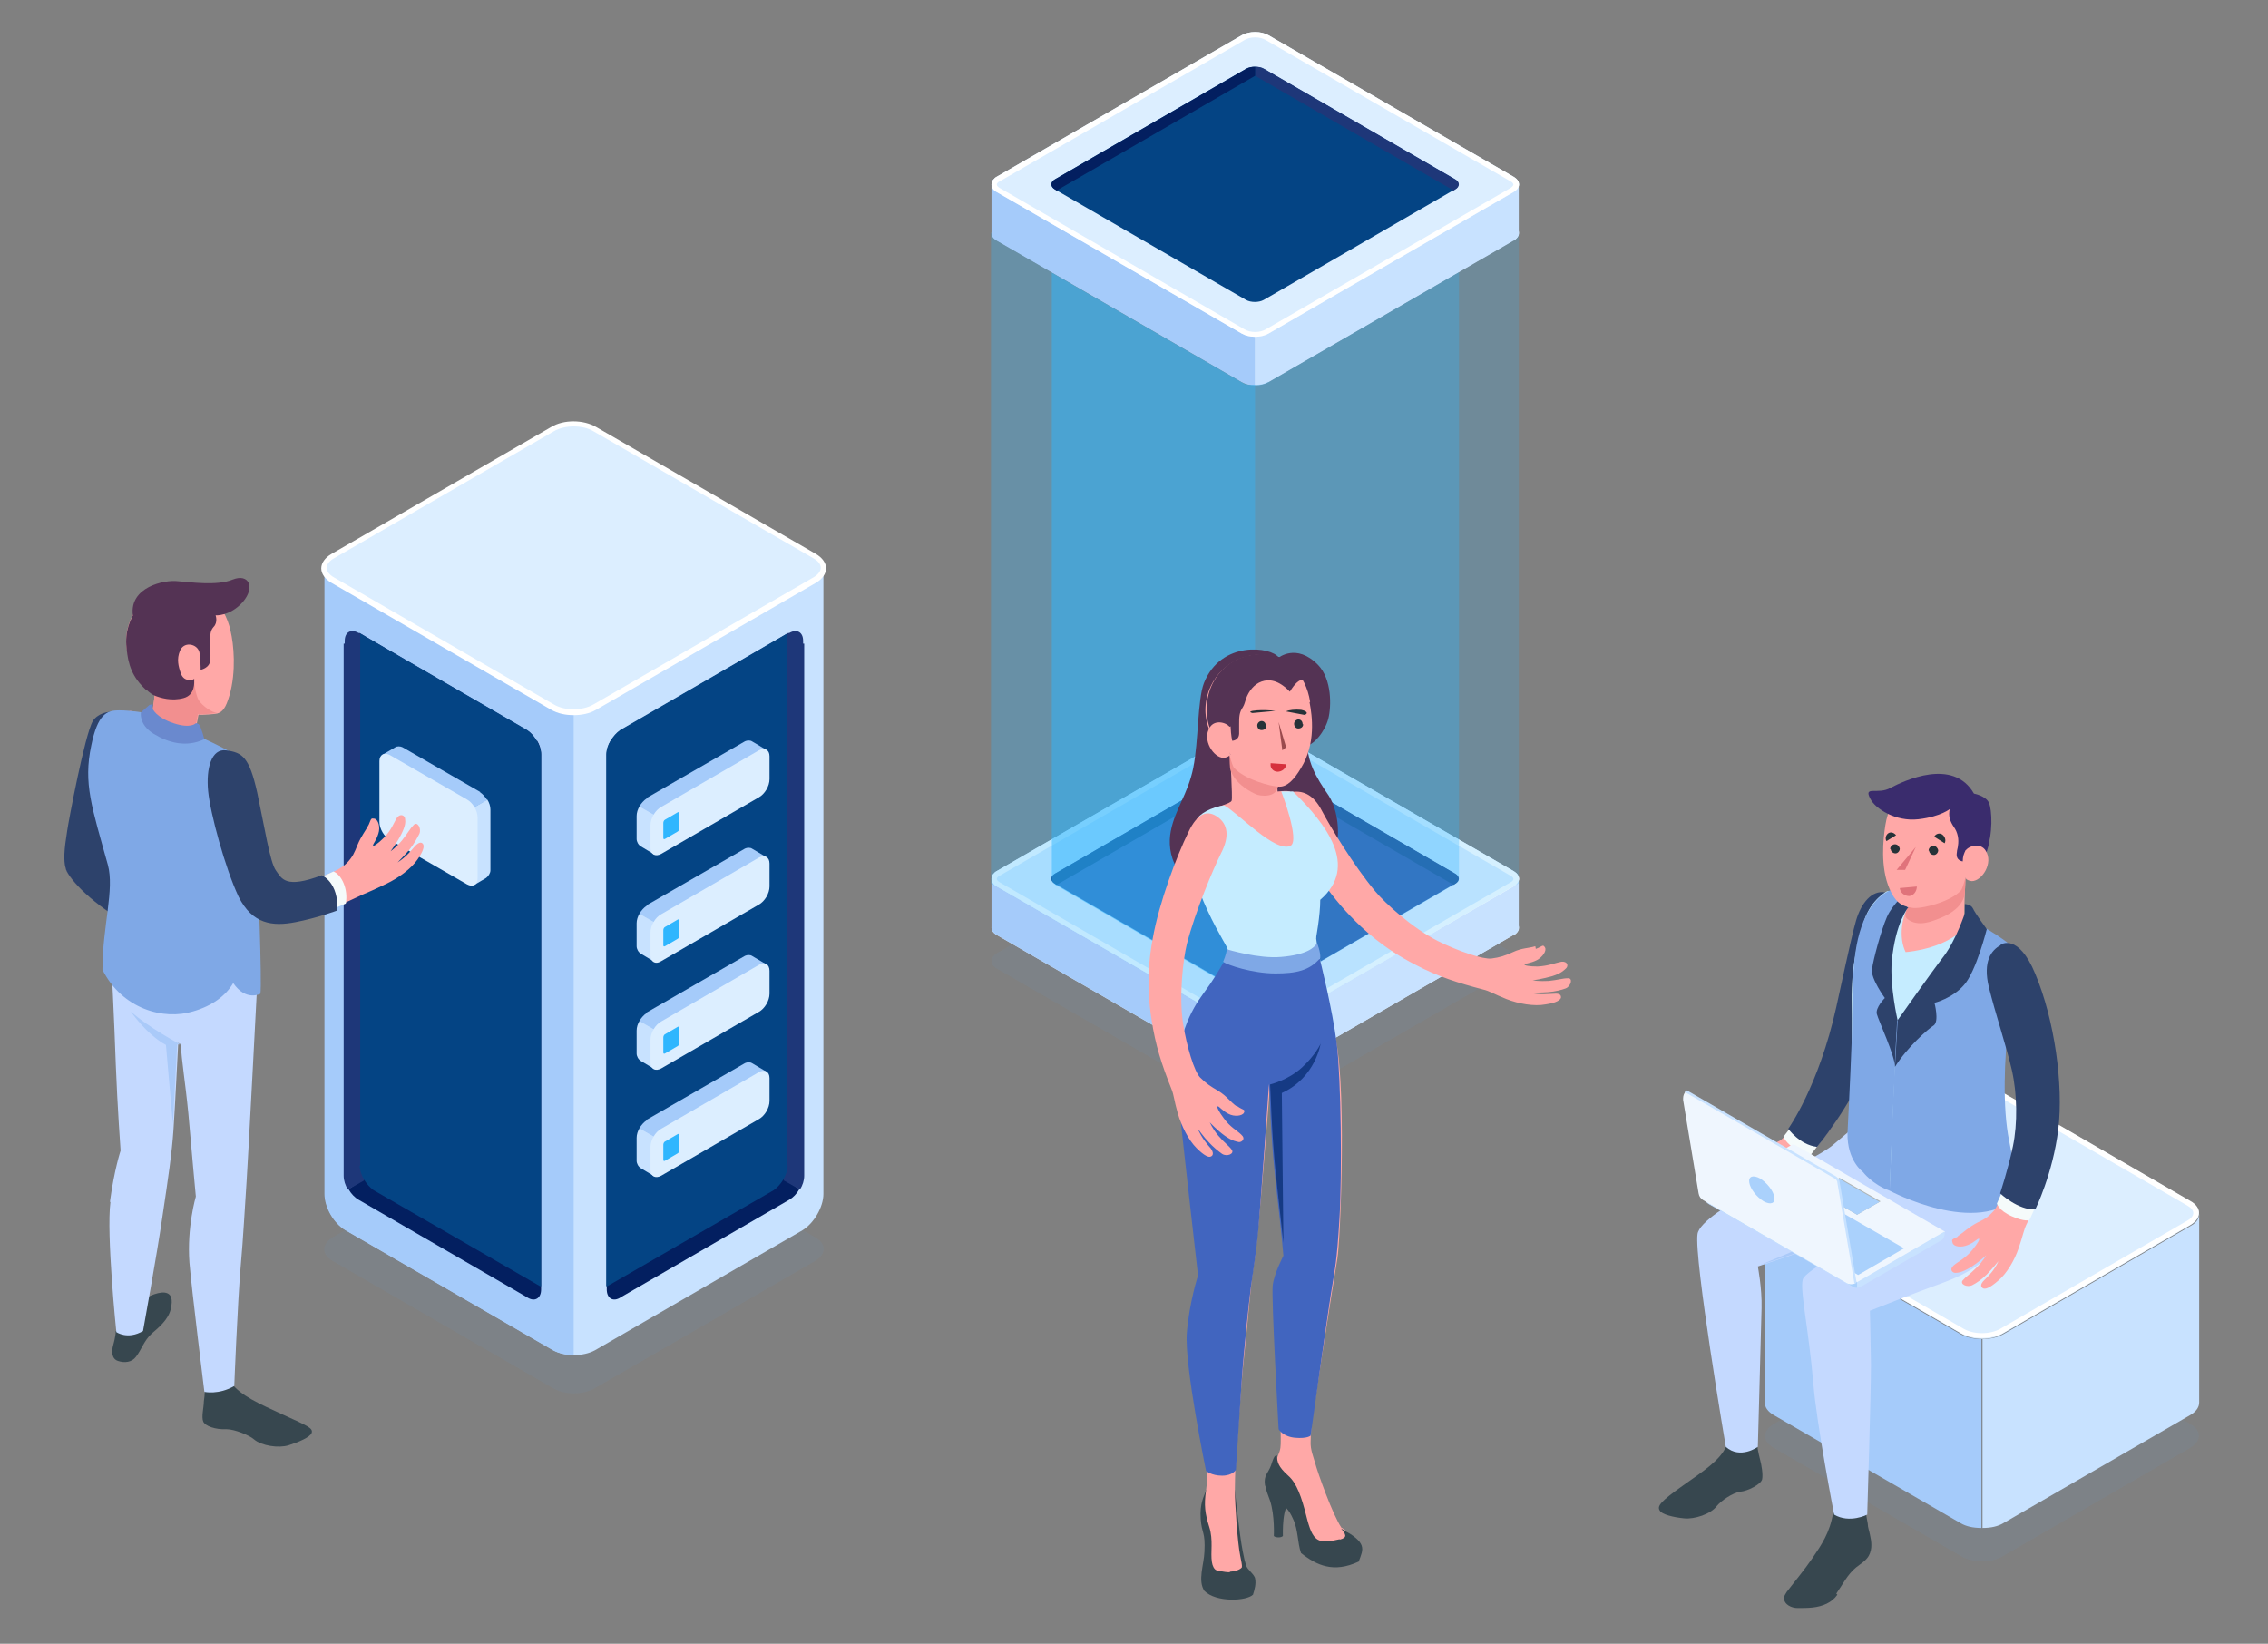 <svg xmlns="http://www.w3.org/2000/svg" viewBox="0 0 425 308"><rect x="0" y="0" width="425" height="308" fill="#808080" stroke="none"/><defs><style>      .cls-1, .cls-2, .cls-3, .cls-4, .cls-5, .cls-6, .cls-7, .cls-8, .cls-9, .cls-10, .cls-11, .cls-12, .cls-13, .cls-14, .cls-15, .cls-16, .cls-17, .cls-18, .cls-19, .cls-20, .cls-21, .cls-22, .cls-23, .cls-24, .cls-25, .cls-26, .cls-27, .cls-28, .cls-29, .cls-30, .cls-31, .cls-32, .cls-33, .cls-34, .cls-35, .cls-36, .cls-37, .cls-38, .cls-39, .cls-40, .cls-41 {        stroke-width: 0px;      }      .cls-1, .cls-15, .cls-22, .cls-39 {        fill: #2fb6fe;      }      .cls-1, .cls-18 {        opacity: .3;      }      .cls-2 {        fill: #153a84;      }      .cls-3 {        fill: #e73555;      }      .cls-4 {        fill: #2d426b;      }      .cls-5 {        fill: #c4d9ff;      }      .cls-6 {        fill: #eff6fe;      }      .cls-7 {        fill: #37474f;      }      .cls-8 {        fill: #1e3779;      }      .cls-9 {        fill: #031f60;      }      .cls-10 {        fill: #044484;      }      .cls-11 {        fill: #7fa8e6;      }      .cls-12 {        fill: #d6303c;      }      .cls-13 {        fill: #3a2c6d;      }      .cls-14 {        fill: #dceeff;      }      .cls-16 {        fill: #543354;      }      .cls-17 {        fill: #ffa8a7;      }      .cls-42 {        isolation: isolate;      }      .cls-18, .cls-29 {        fill: #57f7e0;      }      .cls-19 {        fill: #6a89ce;      }      .cls-20 {        fill: #f5fbfb;      }      .cls-21 {        fill: #9a4a4d;      }      .cls-22 {        opacity: .2;      }      .cls-43 {        opacity: .4;      }      .cls-23 {        fill: #f28f8f;      }      .cls-24 {        fill: #aeb5b7;      }      .cls-25 {        fill: #a5cbfa;      }      .cls-26, .cls-32 {        fill: #6b99d1;        opacity: .1;      }      .cls-26, .cls-32, .cls-38 {        mix-blend-mode: multiply;      }      .cls-27 {        fill: #aacaf9;      }      .cls-28 {        fill: #263238;      }      .cls-29, .cls-39 {        opacity: .5;      }      .cls-30 {        fill: #0662dd;      }      .cls-31 {        fill: #c8e2ff;      }      .cls-32, .cls-44 {        display: none;      }      .cls-33 {        fill: #c5ecff;      }      .cls-34 {        fill: #fafdff;      }      .cls-35 {        fill: #aad1fc;      }      .cls-36 {        fill: #fff;      }      .cls-37 {        fill: #4165bf;      }      .cls-38 {        fill: #dae5f3;      }      .cls-40 {        fill: #344593;      }      .cls-41 {        fill: #e0737b;      }    </style></defs><g class="cls-42"><g id="Calque_7" data-name="Calque 7" class="cls-44"><path class="cls-38" d="M340.7-4.6l-158.7-5.4C13-2-60,70.1-49.4,132.3-26,269,7.9,281.3,111.2,302.5l152.3,31.3c103.3,21.3,190.9-50.1,205.5-122.9,10.8-53.8,1.4-134-46-180.7-22-21.6-51.5-33.8-82.3-34.9Z"></path></g><g id="Calque_5" data-name="Calque 5"><g><path class="cls-26" d="M283.6,181.5l-45.9,26.5c-.7.4-1.6.6-2.5.6s-1.8-.2-2.5-.6l-45.9-26.5c-.7-.4-1-.9-1-1.4s.2-.8.5-1.1c.1-.1.3-.3.5-.4l45.9-26.5c1.4-.8,3.6-.8,5,0l45.9,26.5c1.4.8,1.4,2.1,0,2.9Z"></path><g><g><path class="cls-14" d="M283.6,175.2l-45.9,26.5c-.7.4-1.6.6-2.5.6s-1.8-.2-2.5-.6l-45.9-26.5c-.7-.4-1-.9-1-1.4s.3-1.1,1-1.4l7.3-4.2,38.6-22.3c1.4-.8,3.6-.8,5,0l45.9,26.5c1.4.8,1.4,2.1,0,2.9Z"></path><path class="cls-25" d="M235.2,191.8v10.5c-.9,0-1.8-.2-2.5-.6l-45.9-26.5c-.7-.4-1-.9-1-1.4v-9.1c0-.4.2-.8.5-1.1l7.8,4.5,41.1,23.7Z"></path><path class="cls-31" d="M235.2,191.8v10.5c.9,0,1.8-.2,2.5-.6l45.9-26.5c.7-.4,1-.9,1-1.4v-9.1c0-.4-.2-.8-.5-1.1l-7.8,4.5-41.1,23.7Z"></path><path class="cls-14" d="M283.6,166.1l-45.9,26.5c-.7.4-1.6.6-2.5.6s-1.8-.2-2.5-.6l-45.9-26.5c-.7-.4-1-.9-1-1.4s.2-.8.5-1.1c.1-.1.3-.3.5-.4l45.9-26.5c1.4-.8,3.6-.8,5,0l45.9,26.5c1.4.8,1.4,2.1,0,2.9Z"></path><path class="cls-36" d="M235.2,137.1c.8,0,1.5.2,2,.5l45.9,26.5c.4.2.5.5.5.6,0,.1-.1.4-.5.6l-45.9,26.5c-.5.3-1.2.5-2,.5s-1.5-.2-2-.5l-45.9-26.5c-.3-.2-.5-.4-.5-.6s0-.2.2-.4c0,0,.2-.2.3-.2l45.9-26.5c.5-.3,1.2-.5,2-.5M235.2,136.1c-.9,0-1.8.2-2.5.6l-45.9,26.5c-.2.1-.4.2-.5.4-.4.3-.5.7-.5,1.1s.3,1.1,1,1.4l45.9,26.5c.7.4,1.6.6,2.5.6s1.8-.2,2.5-.6l45.9-26.5c1.4-.8,1.4-2.1,0-2.9l-45.9-26.5c-.7-.4-1.6-.6-2.5-.6h0Z"></path><path class="cls-40" d="M233.5,143l-35.8,20.7c-.9.5-.9,1.4,0,1.9l35.8,20.7c.9.5,2.4.5,3.3,0l35.8-20.7c.9-.5.9-1.4,0-1.9l-35.8-20.7c-.9-.5-2.4-.5-3.3,0Z"></path><path class="cls-8" d="M272.7,163.7l-35.8-20.7c-.5-.3-1.1-.4-1.7-.4v1.7l37.2,21.5.3-.2c.9-.5.9-1.4,0-1.9Z"></path><path class="cls-9" d="M235.2,142.6c-.6,0-1.2.1-1.7.4l-35.8,20.7c-.9.5-.9,1.4,0,1.9l.3.2,37.2-21.5v-1.7Z"></path></g><polygon class="cls-3" points="239.1 198 241.9 196.4 241.9 193.2 239.1 194.8 239.1 198"></polygon><polygon class="cls-30" points="243 196 245.8 194.4 245.8 191.1 243 192.7 243 196"></polygon><polyline class="cls-1" points="235.2 72.1 185.7 43.6 185.7 165.5 235.2 194.1"></polyline><polyline class="cls-22" points="235.2 194.1 284.6 165.5 284.6 43.6 235.2 72.1"></polyline><g><path class="cls-14" d="M283.6,45l-45.9,26.5c-.7.4-1.6.6-2.5.6s-1.8-.2-2.5-.6l-45.9-26.5c-.7-.4-1-.9-1-1.4s.3-1.1,1-1.4l7.3-4.2,38.6-22.3c1.4-.8,3.6-.8,5,0l45.9,26.5c1.4.8,1.4,2.1,0,2.9Z"></path><path class="cls-25" d="M235.2,61.7v10.5c-.9,0-1.8-.2-2.5-.6l-45.9-26.5c-.7-.4-1-.9-1-1.4v-9.1c0-.4.2-.8.5-1.1l7.8,4.5,41.1,23.7Z"></path><path class="cls-31" d="M235.2,61.7v10.5c.9,0,1.8-.2,2.5-.6l45.9-26.5c.7-.4,1-.9,1-1.4v-9.1c0-.4-.2-.8-.5-1.1l-7.8,4.5-41.1,23.7Z"></path><path class="cls-14" d="M283.6,36l-45.9,26.5c-.7.4-1.6.6-2.5.6s-1.8-.2-2.5-.6l-45.9-26.5c-.7-.4-1-.9-1-1.4s.2-.8.5-1.1c.1-.1.3-.3.5-.4l45.9-26.5c1.4-.8,3.6-.8,5,0l45.9,26.5c1.4.8,1.4,2.1,0,2.9Z"></path><path class="cls-36" d="M235.2,7c.8,0,1.5.2,2,.5l45.9,26.5c.4.2.5.5.5.6,0,.1-.1.3-.5.6l-45.9,26.5c-.5.3-1.2.5-2,.5s-1.5-.2-2-.5l-45.9-26.5c-.3-.2-.5-.4-.5-.6s0-.2.2-.4c0,0,.2-.2.3-.2l45.9-26.5c.5-.3,1.2-.5,2-.5M235.2,6c-.9,0-1.8.2-2.5.6l-45.9,26.5c-.2.1-.4.2-.5.4-.4.3-.5.7-.5,1.1s.3,1.1,1,1.4l45.9,26.5c.7.4,1.6.6,2.5.6s1.8-.2,2.5-.6l45.9-26.5c1.4-.8,1.4-2.1,0-2.9l-45.9-26.5c-.7-.4-1.6-.6-2.5-.6h0Z"></path><path class="cls-10" d="M233.5,12.9l-35.8,20.7c-.9.5-.9,1.4,0,1.9l35.8,20.7c.9.5,2.4.5,3.3,0l35.8-20.7c.9-.5.9-1.4,0-1.9l-35.8-20.7c-.9-.5-2.4-.5-3.3,0Z"></path><path class="cls-8" d="M272.7,33.6l-35.8-20.7c-.5-.3-1.1-.4-1.7-.4v1.7l37.2,21.5.3-.2c.9-.5.9-1.4,0-1.9Z"></path><path class="cls-9" d="M235.2,12.5c-.6,0-1.2.1-1.7.4l-35.8,20.7c-.9.5-.9,1.4,0,1.9l.3.2,37.2-21.5v-1.7Z"></path></g><g><path class="cls-18" d="M232.7,71.6c.2.1.4.2.6.3-.2,0-.4-.2-.6-.3Z"></path><path class="cls-18" d="M234.5,72.1s0,0,0,0c0,0,0,0,0,0Z"></path><path class="cls-18" d="M235.1,186.7c-.5,0-1.1-.1-1.6-.4.5.3,1.1.4,1.6.4Z"></path><path class="cls-18" d="M233.5,71.9c.1,0,.2,0,.4.1-.1,0-.3,0-.4-.1Z"></path><path class="cls-1" d="M237.7,71.5c-.7.5-1.6.6-2.5.6,0,0,0,0,0,0,0,0,0,0,0,0v114.6c.6,0,1.1-.1,1.7-.4l35.5-20.5c.7-.4,1-.7,1-1.1V51l-35.7,20.6Z"></path><path class="cls-29" d="M235.2,186.7h0s0,0,0,0c0,0,0,0,0,0Z"></path><path class="cls-29" d="M233.3,71.8c0,0,.2,0,.2,0,0,0-.2,0-.2,0Z"></path><path class="cls-29" d="M233.9,72c.2,0,.4,0,.6,0-.2,0-.4,0-.6,0Z"></path><path class="cls-29" d="M234.5,72.1c.2,0,.4,0,.6,0-.2,0-.4,0-.6,0Z"></path><path class="cls-39" d="M235.2,72.1c-.2,0-.4,0-.6,0,0,0,0,0,0,0-.2,0-.4,0-.6,0-.1,0-.3,0-.4-.1,0,0-.2,0-.2,0-.2,0-.4-.2-.6-.3l-35.7-20.6v113.7c0,.4.3.7.7,1l35.8,20.7c.5.3,1.1.4,1.6.4,0,0,0,0,0,0v-114.6s0,0,0,0Z"></path></g></g></g></g><g id="Calque_1" data-name="Calque 1"><g><g><path class="cls-26" d="M410.4,266.8l-35.1-20.3c-2.2-1.3-5.7-1.3-7.8,0l-35.1,20.3c-2.2,1.3-2.2,3.3,0,4.5l35.1,20.3c2.2,1.3,5.7,1.3,7.8,0l35.1-20.3c2.2-1.3,2.2-3.3,0-4.5Z"></path><path class="cls-14" d="M410.4,225.1l-35.1-20.3c-2.2-1.3-5.7-1.3-7.8,0l-35.1,20.3c-2.2,1.3-2.2,3.3,0,4.5l35.1,20.3c2.2,1.3,5.7,1.3,7.8,0l35.1-20.3c2.2-1.3,2.2-3.3,0-4.5Z"></path><path class="cls-36" d="M371.4,204.8c1.3,0,2.5.3,3.4.8l35.1,20.3c.7.4,1.1.9,1.1,1.4,0,.5-.4,1-1.1,1.4l-35.1,20.3c-.9.5-2.1.8-3.4.8s-2.5-.3-3.4-.8l-35.1-20.3c-.7-.4-1.1-.9-1.1-1.4,0-.5.4-1,1.1-1.4l35.1-20.3c.9-.5,2.1-.8,3.4-.8M371.4,203.8c-1.4,0-2.8.3-3.9.9l-35.1,20.3c-2.2,1.3-2.2,3.3,0,4.5l35.1,20.3c1.1.6,2.5.9,3.9.9s2.8-.3,3.9-.9l35.1-20.3c2.2-1.3,2.2-3.3,0-4.5l-35.1-20.3c-1.1-.6-2.5-.9-3.9-.9h0Z"></path><path class="cls-31" d="M412.1,262.8c0,.9-.6,1.7-1.6,2.3l-35.1,20.3c-1,.6-2.3.9-3.9.9v-35.4c1.5,0,2.8-.3,3.9-.9l35.1-20.3c.9-.5,1.6-1.2,1.6-2.3v35.4Z"></path><path class="cls-25" d="M330.7,262.8c0,.9.6,1.7,1.6,2.3l35.1,20.3c1,.6,2.3.9,3.9.9v-35.4c-1.5,0-2.8-.3-3.9-.9l-35.1-20.3c-.9-.5-1.6-1.2-1.6-2.3v35.4Z"></path></g><g><path class="cls-17" d="M345.8,207c-2.2,4.2-4.7,7.1-7.8,10.7-.9,1-1.2,1.9-2.6,4-1.4,2.1-3.5,4.1-5.4,5-1.9.9-2.7.9-3.1.6-.4-.4-.2-.9.6-1.4.8-.5,2.2-1.2,3.6-2.8,0,0-1.7,1.2-2.8,1.8-1.1.6-2.3,1.1-3.1,1.3-1.1.2-2.3-.8-1.4-1.4.8-.5,1.6-.7,3.2-1.7,1.5-.9,2.4-1.8,2.4-1.8,0,0-1.8.9-3.5,1.4-1.7.5-2.4.4-3,.2-.5-.1-1-.9,0-1.5,1-.5,2.4-.6,4.1-1.8,1.3-.9,2-1.6,1.7-1.7-.3,0-1,.5-2.3.6-1.3.2-2.6-.4-2.6-1.2,0-.7.3-.4,1.5-.7,1.3-.4,2.2-1.2,4.1-1.5,1.6-.3,2.6-.6,4-1.3,1.4-.7,4.2-5.1,6.3-9.1,1.9-4.4,3.8-11.6,4.6-14.5,1.3-4.8,3.2-14.7,4.2-18.1,1-3.4,2.6-4.1,4.6-4.6,2.3-.5,3.6,2.4,3.1,5.2-.7,5-4.6,24.3-10.4,34.1Z"></path><path class="cls-20" d="M336.2,210.4l-2,2.6s.4,1.2,2.4,2.4,2.7,1,2.7,1l2-2.6-5-3.4Z"></path><path class="cls-4" d="M353.2,167.2c-2.4-.4-4.4,1.9-5.4,5.3-1,3.5-3.1,13.6-3.7,16.2-3.3,14.9-9,22.8-9,22.8,0,0,2.1,3,5.4,3.4,0,0,6-7.1,10.1-16.7,3.1-7.1,4.7-16.8,5.2-19.6,1.1-6.6,1.6-10.7-2.7-11.4Z"></path><path class="cls-7" d="M329.3,271s.2,1.3.5,2.4c.3,1.1.6,2.9.4,3.8-.2.9-2.7,2.2-4.1,2.3-1.4.2-3.6,1.7-4.4,2.7-1.1,1.5-4.2,2.5-6.1,2.3-2-.2-4.2-.7-4.6-1.5-.5-.8.2-1.7,4.3-4.6,4.1-2.9,6.9-4.7,8.2-7.4h6Z"></path><path class="cls-7" d="M344.3,298.8c-1,1.5-2.8,2.2-4.6,2.4-.9.1-1.9.1-2.9.1-1,0-2.5-.6-2.5-1.9,0-.4.3-.7.5-1.1,1.6-2.1,3.3-4.1,4.8-6.3,1.7-2.5,3.3-4.8,3.9-8.5h6.2c0,.6.2,1.3.3,2,0,.7.3,1.4.4,2,.3,1.3.5,2.7-.2,4-.5.9-1.5,1.5-2.4,2.2-1.6,1.3-2.5,3.2-3.7,4.9Z"></path><path class="cls-5" d="M376.5,218c2.2,14-4,19.2-12,22.2-5.8,2.1-14.1,5.4-14.1,5.4,0,0,.1,3.1.2,10,0,6.1-.7,28.2-.7,28.2,0,0-3.3,1.7-6.2,0,0,0-3.3-17-3.9-24.6-.9-10.4-2.5-17.2-2-19.4.5-2,11.8-7.5,15.4-10.5l-23.8,8s.8,4.1.7,7.8c-.2,8.2-.7,26-.7,26,0,0-3.3,2.4-6,0,0,0-6-35.3-5.3-39.9.7-4.4,21.6-13.5,25.3-16.6,2.1-1.8,4.4-3.7,4.4-3.7l28.7,7.2Z"></path><path class="cls-27" d="M353.1,229.2s-4-2.5-5.3-6.6c0,0-.2,3,1.3,5.5.2,1-19.7,9.1-19.7,9.1l23.8-8Z"></path><path class="cls-17" d="M368.3,164.6s-.3,6.7-.2,7.2c.1.6,3.1,2.5,3.9,3.2.8.7-4.6,6.1-7.3,7.3-2.7,1.2-11-2-11.2-6.1-.1-4.1,1.4-7.6,2.7-7.8,1.3-.2,12-3.9,12-3.9Z"></path><path class="cls-23" d="M357.4,172.2c-.9-.8.1-2.5.7-3.8,2.8-.8,10.2-3.9,10.2-3.9,0,0,0,1.5-.1,2.6h0c0,1.2-.8,2.5-1.8,3.3-.7.6-1.7,1.2-3,1.7-1.1.4-4,1.8-6.1,0Z"></path><path class="cls-33" d="M369.1,172.8s-2.9,4.7-12,5.6c-1.3-2.6-.9-6.8,1.1-9.6,0,0-2.7-2.2-4.6-1.8,0,0-2.9,1.5-4.2,5.3-1.2,3.8-2.5,8.3-2.4,15.4.1,7.1-.2,24.6-.2,24.6,0,0-1.2,5.2,7.4,9.1,5.5,2.5,10.7,3.2,14.8,2.2,3.4-.8,7.1-2.1,7.8-3.7-.7-5.6-2.4-15.5-1.9-21.4.5-6.3,1.8-10.8,2.2-15.9.3-5-.7-4.9-3.2-6.7-3.4-2.4-4.8-3.1-4.8-3.1Z"></path><path class="cls-11" d="M358.2,168.8s-8,10.5-2.7,22.5c0,0-1.2,25.7-1.4,31.8-3.3-1.2-5-3.5-5-3.5,0,0-3-2.1-2.9-7.3,0,0,.5-9.4.8-17.6.3-8.2-.2-15.2,1.8-21,2-5.9,5.5-6.9,5.5-6.9l4.1,2.1Z"></path><path class="cls-4" d="M357.4,170v-2.9s-2.7,2.2-3.8,4.7c-1.1,2.5-2.6,8.1-2.8,9.8-.3,1.7,2.4,5.4,2.4,5.4,0,0-1.8,1.8-1.5,3,.3,1.2,3.4,7.8,3.4,9.9,0-.4.5-8.7.5-8.7,0,0-1.5-6.5-1.1-11.1.7-7.3,3.1-10.1,3.1-10.1Z"></path><path class="cls-11" d="M368.2,171.8c0,2.1-3.2,7.8-12.7,19.5-.7,11.7-1.4,31.8-1.4,31.8,0,0,16.5,8.8,24.2.8,0,0-.5-3.7-1.8-10.1-1.3-6.4-.9-15.6-.1-22.3s2.7-12.4.1-14.6c-2.6-2.2-8.2-5.1-8.2-5.1Z"></path><path class="cls-17" d="M353.3,154.6h0c.8-5.2,4.5-9.1,9.8-8.8,5.7.3,10,5.2,9.7,10.8-.2,3.3-1.9,6.1-4.5,7.9,0,0-.5,1.9-.8,2.3-1.9,2.2-7.6,3.6-9.2,3.3-2.1-.3-3.2-1.2-4.2-3.5-1.8-4.1-1.2-9.5-.8-12Z"></path><path class="cls-13" d="M354.1,150.5c2.2-3.3,6.2-5.3,10.6-4.4,4.3.9,7.7,4.7,8.1,9.1.4,4-1.5,7.4-4.4,9.4.1-.4,2.8-4.4,0-5.3-.4.5-.6,1.3-.6,2.1,0,0-1.4-.1-1.1-1.7,0-.4.2-.9.2-1.2.2-1.2,0-2.5-.8-3.6-.6-.9-1.1-2-.7-3.4,0,0-3.4,1.5-7.8.6-1.8-.4-3.1-1.1-3.6-1.7Z"></path><path class="cls-13" d="M365.5,151.5s-1.7,1.5-6,2c-4.3.5-8.1-2-9-3.8-1.4-2.6,1.4-.7,3.8-2.1,2.5-1.3,11.7-5.7,15.6,1.1,0,0,2.2.4,2.8,1.7.6,1.3.8,6-.5,9l-6.7-7.9Z"></path><path class="cls-17" d="M368.3,164.5s.2.5,1.2.6c1.9,0,4.1-3.4,2.6-5.7-.9-1.5-3.1-1-3.8,0v5.2Z"></path><path class="cls-17" d="M366.9,231.6c1.1-.7,1.9-1.6,3.6-2.5,1.5-.7,2.1-1.1,3.1-2.2,1.1-1.3,2.6-5.8,3.7-10.2,1.2-5.2.9-12,.4-14.9-1.1-5.9-4-14.1-4.8-17.5-.8-3.4.2-4.9,1.6-6.3,1.8-1.7,4.4-1.2,6.2,3.5,1.8,4.7,4.1,13.3,4.8,20.2.4,3.3.5,8.6-1,15.3-1.1,4.6-2.7,8.1-4.7,12.3-.6,1.2-.7,2.2-1.5,4.5-.8,2.4-2.3,4.9-3.9,6.2-1.6,1.4-2.4,1.6-2.8,1.4-.5-.3-.5-.8.2-1.5.7-.7,1.9-1.8,2.7-3.6,0,0-1.3,1.6-2.2,2.5-.9.9-1.9,1.6-2.7,2-1,.5-2.4-.2-1.8-.9.6-.7,1.3-1.1,2.6-2.4,1.2-1.2,1.8-2.3,1.8-2.3,0,0-1.5,1.4-3,2.3-1.5.9-2.3,1-2.8,1-.5,0-1.2-.6-.3-1.4.8-.7,2.2-1.3,3.5-2.9,1-1.2,1.5-2.1,1.2-2.1-.3,0-.8.7-2.1,1.2-1.2.5-2.6.3-2.8-.4-.2-.7-.2-.6,1-1.2Z"></path><path class="cls-20" d="M375.4,222.8l-1.2,2.7s.3,1.3,2.8,2.4c2.5,1.1,3.3.7,3.3.7l1.4-3.1-6.2-2.8Z"></path><path class="cls-4" d="M355.5,191.3s6.4-9.1,8.8-12.2c2.3-3.1,3.9-8,3.9-8v-1.7c0,0,1.1,0,1.5.8.4.9,2.6,3.9,2.6,3.9,0,0-2,8-4.3,10.5-2.2,2.5-5.5,3.3-5.5,3.3,0,0,.9,3.4-.1,4.2-1.1.7-5,4.1-7.3,7.8l.5-8.7Z"></path><path class="cls-4" d="M374.9,177.1c-1.7.9-3.4,3-2.2,7.9,1.2,4.9,3.3,11.1,4.3,15.5,1,4.4,1.1,10,.2,14.3-.9,4.3-2.4,8.8-2.4,8.8,0,0,3.4,3.2,6.6,3,0,0,3.3-6.7,4.3-15,1-8.3-.7-20.5-4.3-29.1-3.2-7.8-6.5-5.5-6.5-5.5Z"></path><g><path class="cls-6" d="M319.6,223.8l16-9.2c.3-.2.6-.2.9,0l28,16.2-16.4,9.5-28.5-16.4Z"></path><polygon class="cls-35" points="348.2 238.9 356.8 233.9 331.6 219.4 322.9 224.3 348.2 238.9"></polygon><polygon class="cls-24" points="352.4 225.1 352.2 225.2 348 227.6 340.5 223.3 340.3 223.2 344.7 220.7 352.4 225.1"></polygon><polygon class="cls-35" points="352.2 225.2 348 227.6 340.5 223.3 344.7 220.9 352.2 225.2"></polygon><path class="cls-31" d="M364.4,230.8v.4c0,.6-.3,1.1-.8,1.3l-14.9,8.6c-.2.1-.5.2-.8.2s-.5,0-.8-.2l-26.9-15.5c-.5-.3-.8-.8-.8-1.3v-.4l28.5,16.4,16.4-9.5Z"></path><path class="cls-35" d="M348,240.3v1c-.3,0-.5,0-.8-.2l-26.9-15.5c-.5-.3-.8-.8-.8-1.3v-.4l28.5,16.4Z"></path><path class="cls-6" d="M347.6,240.5c-.5.2-1.1.2-1.6-.1l-26.8-15.5c-.5-.3-.8-.7-.9-1.3l-2.9-17.5c0-.1,0-.2,0-.3,0-.5.2-1,.5-1.3l27.9,16.1c.3.2.6.5.7.9l3.2,18.9Z"></path><path class="cls-31" d="M348,240.3h-.2c0,.2-.2.2-.3.2l-3.2-18.9c0-.4-.3-.7-.7-.9l-27.9-16.1c.1-.1.2-.2.4-.3l27.9,16.1c.3.2.6.5.7.9l3.2,19Z"></path><path class="cls-35" d="M332.5,224.3c-.2-1.2-1.4-2.7-2.7-3.5-1.3-.7-2.2-.4-2,.8.2,1.2,1.4,2.7,2.7,3.5,1.3.7,2.2.4,2-.8Z"></path></g></g><path class="cls-32" d="M352.6,285.6l-14.1-8.1c-9.6-5.5-22.7-6.8-29.5-3-6.7,3.9-4.4,11.5,5.1,17l14.1,8.1c9.6,5.5,22.7,6.8,29.5,3,6.7-3.9,4.4-11.5-5.1-17Z"></path></g></g><g id="Calque_2" data-name="Calque 2"><g><path class="cls-32" d="M221.5,288l13.2-7.6c8.9-5.2,21.3-6.4,27.6-2.8,6.3,3.6,4.1,10.8-4.8,15.9l-13.2,7.6c-8.9,5.2-21.3,6.4-27.6,2.8-6.3-3.6-4.1-10.7,4.8-15.9Z"></path><g><g><path class="cls-7" d="M237.3,276.6c-.6,1.7.2,3.1.7,4.6.9,2.8.7,6.6.7,6.6.2.3,1.4.4,1.7,0,0,0-.2-6.3,1.5-5.8l-4.6-5.4Z"></path><path class="cls-17" d="M251.4,286.3c-1.7-2.5-4.5-10.4-5-12.3-.2-.8-.9-2.4-.8-3.9,0-2.8.9-10.5.9-10.5h-6.6s.1,10,.1,10c0,1.5,0,1.9-.5,3.1-.3.9-1.2,3-1.5,3.9-.3,1.2-.9,2.4,1,3.9,1.9,1.5,3,2.4,4.3,3.9,1.2,1.5,1.2,3.6,3.2,5.4,2,1.8,5.8.4,6.5-.2,1-.9.7-1.7-1.5-3.3Z"></path><path class="cls-7" d="M251.1,288.4c-4.2,1-5.1.5-6.3-4.3-.9-3.6-1.8-6.2-3.4-7.6-1.9-1.7-2.1-2.6-2.1-3.8-.4,0-.6.3-.9,1.2-.6,2.1-1.4,2.2-1.4,3.7,0,1.5,1,2.8,2.1,3.5,1.8,1.2,2.4,1.7,3.2,3.5,1,2.1.8,4.4,1.5,6.4,2.9,2.3,6.1,3.8,10.8,1.6.9-2.4,1.7-3.5-3.3-6.2.9,1.1,1.3,1.7-.3,2.1Z"></path></g><g><path class="cls-7" d="M226,279.3c-.4,1.1-1.2,2.4-1,5.3.2,2.9.9,2.3.7,6.2-.1,2.4-1.3,5.4,0,7.3,2.2,2.2,7.9,1.9,9.1.7.3-1,.6-2,.4-3-.1-.8-1.5-1.7-1.7-2.5-.2-.6-.4-1.4-.6-2.5-.7-3.5-1.5-11.6-1.5-11.6h-5.5Z"></path><path class="cls-17" d="M230.5,294.6c-1.2,0-2.6-.4-2.6-.4-.4-.2-.7-.8-.8-1.5-.3-1.8.3-4.1-.5-6.6-.8-2.5-1-4.1-.6-6.8.4-2.7,0-6.9,0-6.9h5.6c0-.1-.2,4.5-.2,6.8,0,2.4.5,9.9,1,12.3.2,1.2.4,1.7.3,2.2,0,0-.5.7-2.3.8Z"></path></g><path class="cls-16" d="M239.6,123.2c-1.3-2-10.8-3.3-14,4.8-1.2,3.1-1,10.9-2,15.9-1,4.9-3.4,7.7-4.2,11.8-.8,4,.5,10.7,10.2,11.9,9.7,1.2,17.1-2.2,19.4-5.3s2.3-9.6,0-13.2c-2.4-3.5-4.2-6.4-4.1-11l-5.2-15Z"></path><path class="cls-17" d="M287.7,177.3c-1.3.4-2.5.3-4.2,1.1-1.5.7-2.5,1-4,1.2-1.5.2-6.1-1.3-10.1-3.3-4.7-2.4-9.8-7-11.7-9.3-4.1-4.9-8.6-12.4-10-15.1-1.7-3.3-3.8-3.8-5.8-3.5-2.4.3-3.4,1.7-1,6.1,2.5,4.4,7.4,12.3,12.2,17.2,2.3,2.4,6.1,6,12.2,9.1,4.2,2.2,8,3.4,12.6,4.6,1.3.3,2.1.9,4.4,1.8,2.3.9,5.2,1.4,7.3,1,2.1-.3,2.7-.8,2.9-1.2.1-.6-.3-.9-1.3-.8-1,0-2.5.3-4.5-.2,0,0,2.1,0,3.4-.1,1.3-.1,2.5-.4,3.3-.7,1-.4,1.4-2,.4-1.9-1,0-1.7.3-3.6.5-1.7.1-3-.1-3-.1,0,0,2-.3,3.7-.8,1.6-.5,2.2-1.1,2.6-1.5.4-.4.3-1.3-.9-1.2-1.1.2-2.4.8-4.5.9-1.5,0-2.6-.2-2.4-.4.2-.2,1.1-.2,2.3-.8,1.1-.6,1.9-1.8,1.5-2.4-.4-.6-.4-.2-1.7.3Z"></path><path class="cls-16" d="M239.5,123.3s3.4-2.9,7.5,1.3c2.6,2.7,2.5,7.8,1.9,10.1-.6,2.3-2.7,5-4.5,5.2-1.8.2-4.9-16.6-4.9-16.6Z"></path><path class="cls-17" d="M222.3,194.7c-2,8.6.7,22.1,1.2,29.1.4,7,1.1,15.2,1.1,15.2,0,0-2.1,7.4-2,13.1.1,6.1,3.7,23.4,3.7,23.4,0,0,2.3,1.7,5.2,0,0,0,.9-15,1.7-22,.8-7.3,1.1-12.6,1.8-16.8.9-5.3,3-33.6,3-33.6l.2,4.3,2.6,27.9s-1.8,4-1.8,7.2c0,4.4,1,25.3,1,25.3,0,0,2.5,1.9,5.6,0,0,0,4.4-28.6,5-31.9.6-3.1,1.9-35.2-.7-42.7l-27.5,1.5Z"></path><path class="cls-17" d="M230.5,141.4s.5,8,.3,8.6c-.1.6-3.2,1.2-4,1.9-.8.7,4.4,8.9,7,10.1,2.7,1.2,10.9-1.9,11.4-6,.5-3.8-2.4-6.7-3.5-7.7-.7-.2-1.9,0-2.3,0l-.2-3.9c-3.6-1.1-8.8-2.9-8.8-2.9Z"></path><path class="cls-33" d="M229.4,150.9c-2.3.3-4.8,1.6-5.2,2.8-.4,1.4-1.3,8.2.6,13.4,2,5.2,4.2,8.7,5.4,10.9,0,0,8.6,2.6,16.4-2.2,0,0,.8-4.2.8-7.2,7.3-6.3,1.1-14.2-5.1-20.3-.6,0-1.6,0-2.2,0,0,0,3.6,9.3,1.7,10.2-2.9,1.3-9.8-6.2-12.4-7.6Z"></path><path class="cls-23" d="M239.5,147.5l-.2-3.2-2.6-.8-6.3-2.1s0,1.5.1,2.5c0,0,.3,2.8,4.8,4.9.8.4,3.8.7,4.1-1.3Z"></path><path class="cls-17" d="M245.5,131.5h0c-.8-5.2-4.5-9.1-9.9-8.8-5.7.3-10,5.2-9.7,10.9.2,3.3,2,6.1,4.5,7.9,0,0,.5,1.9.8,2.3,1.9,2.2,6.9,3.6,8.6,3.6,1.4,0,2.7-1.3,4-3.5,2.8-4.6,2.1-9.7,1.6-12.3Z"></path><path class="cls-16" d="M245.2,128.2c-2.3-4.7-6.8-6.3-11.1-5.4-3.7.7-6.6,3.5-7.6,7.2-1.3,4.8.7,9.1,4.1,11.4-.1-.3-2.8-4.4,0-5.3,0,.4.1,1.8.3,2.7,0,0,1.4,0,1.3-1.6,0-.5,0-1.2,0-1.6,0-1.2,0-2.1.7-3.1.3-.5.4-1,.6-1.6.5-1.4,1.5-2.7,2.9-3.2,1.4-.5,3.2-.3,5.3,1.9,2-3.3,3.1-2.2,3.7-1.5Z"></path><path class="cls-17" d="M230.5,141.4s-.2.5-1.2.6c-1.9,0-4.1-3.4-2.6-5.7.9-1.5,3.1-1,3.8,0v5.3Z"></path><path class="cls-33" d="M229.7,176.9c.6,1,.7,2.5-1.2,5.2-1.8,2.7-5.5,8.1-6.2,12.5,1.5,1.6,3.6,4.8,9.9,5.7,9.2,1.4,16-2.6,18.1-5,0,0-.1-3.8-1.8-10.8-1-4.2-1.5-5.7-1.9-8.9-.4-3.3-17,1.2-17,1.2Z"></path><path class="cls-37" d="M229.3,180.3c-1,1.7-1.9,3.3-3.9,6-1.9,2.6-5.5,8.3-4.7,18.3.6,6.5,3.8,34.4,3.8,34.4,0,0-1.6,4.8-2.1,10.7-.5,6,3.6,25.9,3.6,25.9,0,0,1,.9,3,.9,2,0,2.6-1.1,2.6-1.1,0,0,.7-11.1,1.1-16.9.4-5.8,1.4-15,1.7-17.3.3-2.3,1-6.3,1.4-10.8.4-4.5,2-27.3,2-27.3l.2,4.3s.2,6.9,1.2,15.5c1,8.6,1.3,12.4,1.3,12.4,0,0-1.7,3.2-2,5.5s1.1,27,1.1,27c0,0,.8,1.4,3.1,1.6,2.3.2,2.9-.4,2.9-.4,0,0,3.6-25.8,4.1-28.4.4-2.6.8-3.9,1.3-12.2.5-8.3.3-26.3-.5-32.8-.8-6.5-3.2-16-3.2-16,0,0-3,1.6-7.2,1.8-4.2.2-10.9-1.1-10.9-1.1Z"></path><path class="cls-2" d="M247.5,195.5s-.9,2.1-3.5,4.5c-2.6,2.4-6,3.2-6,3.2l.2,4.3s.2,6.9,1.2,15.5c.5,4.7.9,7.9,1.1,9.9h0l-.3-28.1c6.4-2.9,7.3-9.4,7.3-9.4Z"></path><path class="cls-11" d="M230,177.9s5.9,1.8,10.1,1.4c4.7-.4,6.2-1.7,6.7-2.6,0,0,.7,1.7.6,2.8-2,2.4-4.6,2.9-8.4,2.9-4.3,0-9.1-1.6-9.8-2.2,0,0,.6-1.3.7-2.4Z"></path><path class="cls-17" d="M231.6,207.2c-1.1-.8-1.7-1.8-3.3-2.8-1.4-.8-2.3-1.4-3.4-2.5-1.1-1.1-2.5-5.7-3.2-10.1-.8-5.2,0-12,.7-14.9,1.6-6.2,5-14.2,6.4-17,1.7-3.3,1.2-5.5-.6-6.8-1.9-1.4-3.8-.8-5.5,2.8-2.2,4.5-5.5,13.2-6.7,20-.6,3.3-1.3,8.4-.2,15.2.7,4.7,1.9,8.4,3.7,12.9.5,1.2.5,2.2,1.2,4.6.7,2.4,2,5,3.5,6.5,1.5,1.5,2.3,1.8,2.7,1.6.5-.2.5-.8,0-1.5-.6-.7-1.7-1.9-2.5-3.8,0,0,1.2,1.7,2.1,2.6.8.9,1.8,1.7,2.5,2.2.9.6,2.4,0,1.8-.8-.6-.8-1.3-1.2-2.5-2.6-1.1-1.3-1.6-2.5-1.6-2.5,0,0,1.4,1.5,2.8,2.5,1.4,1,2.2,1.1,2.7,1.2.5,0,1.3-.6.4-1.4-.8-.8-2.1-1.4-3.3-3.1-.9-1.2-1.4-2.2-1.1-2.2.3,0,.8.8,2,1.4,1.1.6,2.6.4,2.9-.2.3-.7-.1-.4-1.2-1.2Z"></path></g><g class="cls-44"><g class="cls-43"><polygon class="cls-34" points="263.8 279.3 275.6 272.5 269.3 272.5 257.5 279.3 263.8 279.3"></polygon></g></g></g></g><g id="Calque_8" data-name="Calque 8"><path id="Trac&#xE9;_475" data-name="Trac&#xE9; 475" class="cls-28" d="M237.3,136c0,.5-.4.8-.9.8-.5,0-.8-.4-.8-.9,0-.4.4-.8.8-.8.5,0,.8.4.8.9,0,0,0,0,0,0"></path><path id="Trac&#xE9;_476" data-name="Trac&#xE9; 476" class="cls-28" d="M239,133.2l-4.3.4c-.8-.2-.4-.4.8-.5,1.2-.1,2.7,0,3.5.1,0,0,0,0,0,0"></path><path id="Trac&#xE9;_477" data-name="Trac&#xE9; 477" class="cls-12" d="M238.1,143l2.9.2c0,.8-.8,1.4-1.6,1.4,0,0,0,0,0,0-.8,0-1.4-.7-1.3-1.4,0,0,0,0,0,0"></path><path id="Trac&#xE9;_478" data-name="Trac&#xE9; 478" class="cls-28" d="M244.7,134l-3.7-.7c.5-.3,1.8-.4,2.8-.3,0,0,0,0,0,0,1,.2,1.4.6.8.9"></path><path id="Trac&#xE9;_479" data-name="Trac&#xE9; 479" class="cls-28" d="M244.2,135.7c0,.5-.4.8-.9.8-.5,0-.8-.4-.8-.9,0-.4.4-.8.8-.8.5,0,.8.4.8.9,0,0,0,0,0,0"></path><path id="Trac&#xE9;_480" data-name="Trac&#xE9; 480" class="cls-21" d="M239.6,135.3l.7,5.3.7-.6-1.4-4.7Z"></path></g><g id="Calque_9" data-name="Calque 9"><path id="Trac&#xE9;_475-2" data-name="Trac&#xE9; 475" class="cls-28" d="M361.4,159.4s0,0,0,0c0-.5.4-.9.9-.9.5,0,.8.4.9.8,0,.5-.4.9-.8.9-.5,0-.9-.4-.9-.8"></path><path id="Trac&#xE9;_476-2" data-name="Trac&#xE9; 476" class="cls-28" d="M362.5,156.7s0,0,0,0c.3-.5,1-.7,1.5-.3.5.4.7,1.1.4,1.6l-1.9-1.2"></path><path id="Trac&#xE9;_477-2" data-name="Trac&#xE9; 477" class="cls-41" d="M359.2,166.1s0,0,0,0c0,.9-.6,1.7-1.4,1.8,0,0,0,0,0,0-.9,0-1.7-.6-1.8-1.5l3.3-.3"></path><path id="Trac&#xE9;_478-2" data-name="Trac&#xE9; 478" class="cls-28" d="M353.5,157.6c-.3-.5-.1-1.2.4-1.5,0,0,0,0,0,0,.5-.3,1.1,0,1.4.4l-1.8,1.1"></path><path id="Trac&#xE9;_479-2" data-name="Trac&#xE9; 479" class="cls-28" d="M354.2,159.1s0,0,0,0c0-.5.4-.9.9-.9.5,0,.8.4.9.8,0,.5-.4.9-.8.9-.5,0-.9-.4-.9-.8"></path><path id="Trac&#xE9;_480-2" data-name="Trac&#xE9; 480" class="cls-41" d="M355.5,163h1.5s2-4.3,2-4.3l-3.6,4.3Z"></path></g><g id="Calque_3" data-name="Calque 3"><g><path class="cls-26" d="M103.6,208l-41.2,23.8c-2.2,1.3-2.2,3.3,0,4.5l41.2,23.8c2.2,1.3,5.7,1.3,7.9,0l41.2-23.8c2.2-1.3,2.2-3.3,0-4.5l-41.2-23.8c-2.2-1.3-5.7-1.3-7.9,0Z"></path><path class="cls-31" d="M154.3,106.4v117.3c0,2.5-1.8,5.5-3.9,6.8l-38.9,22.5c-1.1.6-2.5.9-3.9.9s-2.8-.3-3.9-.9l-38.9-22.5c-2.2-1.3-3.9-4.3-3.9-6.8v-117.3h93.6Z"></path><path class="cls-25" d="M107.5,106.4v147.5c-1.4,0-2.8-.3-3.9-.9l-38.9-22.5c-2.2-1.3-3.9-4.3-3.9-6.8v-117.3h46.8Z"></path><path class="cls-14" d="M103.6,80.4l-41.2,23.8c-2.2,1.3-2.2,3.3,0,4.5l41.2,23.8c2.2,1.3,5.7,1.3,7.9,0l41.2-23.8c2.2-1.3,2.2-3.3,0-4.5l-41.2-23.8c-2.2-1.3-5.7-1.3-7.9,0Z"></path><g><path class="cls-9" d="M113.7,141.4v100.2c0,1.7,1.2,2.4,2.6,1.5l.5-.3,31.1-18c.7-.4,1.4-1.1,1.9-2l-2.9-1.9-32.4-82.2c-.5.8-.8,1.7-.8,2.6Z"></path><path class="cls-8" d="M150.5,120.6v-.5c0-1.7-1.2-2.3-2.6-1.5h-.2c0,.1-31.3,18.2-31.3,18.2-.7.4-1.4,1.1-1.8,2l32.3,82.4,3,1.7c.5-.8.8-1.7.8-2.6v-99.7Z"></path><path class="cls-10" d="M147.6,218.4c0,.8-.3,1.7-.8,2.6-.5.8-1.1,1.5-1.8,2l-31.2,18h-.2c0,.1,0-99.6,0-99.6,0-.8.3-1.8.8-2.6.5-.8,1.1-1.5,1.8-2l31.3-18.1v99.7Z"></path></g><g><path class="cls-9" d="M101.4,141.4v100.2c0,1.7-1.2,2.4-2.6,1.5l-.5-.3-31.1-18c-.7-.4-1.4-1.1-1.9-2l2.9-1.9,32.4-82.2c.5.8.8,1.7.8,2.6Z"></path><path class="cls-8" d="M64.6,120.6v-.5c0-1.7,1.2-2.3,2.6-1.5h.2c0,.1,31.3,18.2,31.3,18.2.7.4,1.4,1.1,1.8,2l-32.3,82.4-3,1.7c-.5-.8-.8-1.7-.8-2.6v-99.7Z"></path><path class="cls-10" d="M67.4,218.4c0,.8.3,1.7.8,2.6.5.8,1.1,1.5,1.8,2l31.2,18h.2c0,.1,0-99.6,0-99.6,0-.8-.3-1.8-.8-2.6-.5-.8-1.1-1.5-1.8-2l-31.3-18.1v99.7Z"></path></g><path class="cls-14" d="M103.6,80.4l-41.2,23.8c-2.2,1.3-2.2,3.3,0,4.5l41.2,23.8c2.2,1.3,5.7,1.3,7.9,0l41.2-23.8c2.2-1.3,2.2-3.3,0-4.5l-41.2-23.8c-2.2-1.3-5.7-1.3-7.9,0Z"></path><path class="cls-36" d="M107.5,134c-1.5,0-3-.3-4.2-1l-41.2-23.8c-1.2-.7-1.9-1.7-1.9-2.7s.7-2,1.9-2.7l41.2-23.8c2.3-1.4,6-1.4,8.4,0l41.2,23.8c1.2.7,1.9,1.7,1.9,2.7,0,1-.7,2-1.9,2.7l-41.2,23.8c-1.2.7-2.7,1-4.2,1ZM107.5,79.9c-1.3,0-2.7.3-3.7.9l-41.2,23.8c-.9.5-1.4,1.2-1.4,1.8s.5,1.3,1.4,1.8l41.2,23.8c2,1.2,5.3,1.2,7.4,0l41.2-23.8c.9-.5,1.4-1.2,1.4-1.8,0-.7-.5-1.3-1.4-1.8l-41.2-23.8c-1-.6-2.3-.9-3.7-.9Z"></path><g><g><path class="cls-31" d="M88.9,165.8l2.2-1.3c.4-.3.8-.9.8-1.4v-11.4c0-.6-.2-1.3-.6-1.9l-9.7,5.6,7.3,10.4Z"></path><path class="cls-25" d="M90,148.4l-14.6-8.4c-.4-.2-1-.2-1.3,0l-2.4,1.4,9.9,14.1,9.7-5.6c-.4-.6-.8-1.1-1.4-1.5Z"></path></g><path class="cls-14" d="M73.1,141.5l14.4,8.3c1.1.6,2,2.1,2,3.4v11.4c0,1.2-.9,1.7-2,1.1l-14.4-8.3c-1.1-.6-2-2.1-2-3.4v-11.4c0-1.2.9-1.7,2-1.1Z"></path></g><g><g><path class="cls-31" d="M122.6,160.1l-2.5-1.5c-.5-.3-.8-.9-.8-1.4v-4.3c0-.6.2-1.3.6-1.9l7.5,4.3-4.7,4.8Z"></path><path class="cls-25" d="M121.2,149.5l18.4-10.6c.4-.2,1-.2,1.3,0l2.7,1.6-16.3,14.9-7.5-4.3c.4-.6.8-1.1,1.4-1.5Z"></path></g><path class="cls-14" d="M142.2,140.6l-18.3,10.6c-1.1.6-2,2.1-2,3.4v4.3c0,1.2.9,1.7,2,1.1l18.3-10.6c1.1-.6,2-2.1,2-3.4v-4.3c0-1.2-.9-1.7-2-1.1Z"></path></g><g><g><path class="cls-31" d="M122.6,180.2l-2.5-1.5c-.5-.3-.8-.9-.8-1.4v-4.3c0-.6.2-1.3.6-1.9l7.5,4.3-4.7,4.8Z"></path><path class="cls-25" d="M121.2,169.6l18.4-10.6c.4-.2,1-.2,1.3,0l2.7,1.6-16.3,14.9-7.5-4.3c.4-.6.8-1.1,1.4-1.5Z"></path></g><path class="cls-14" d="M142.2,160.7l-18.3,10.6c-1.1.6-2,2.1-2,3.4v4.3c0,1.2.9,1.8,2,1.1l18.3-10.6c1.1-.6,2-2.1,2-3.4v-4.3c0-1.2-.9-1.7-2-1.1Z"></path></g><g><g><path class="cls-31" d="M122.6,200.3l-2.5-1.5c-.5-.3-.8-.9-.8-1.4v-4.3c0-.6.2-1.3.6-1.9l7.5,4.3-4.7,4.8Z"></path><path class="cls-25" d="M121.2,189.7l18.4-10.6c.4-.2,1-.2,1.3,0l2.7,1.6-16.3,14.9-7.5-4.3c.4-.6.8-1.1,1.4-1.5Z"></path></g><path class="cls-14" d="M142.2,180.8l-18.3,10.6c-1.1.6-2,2.1-2,3.4v4.3c0,1.2.9,1.7,2,1.1l18.3-10.6c1.1-.6,2-2.1,2-3.4v-4.3c0-1.2-.9-1.8-2-1.1Z"></path></g><g><g><path class="cls-31" d="M122.6,220.4l-2.5-1.5c-.5-.3-.8-.9-.8-1.4v-4.3c0-.6.2-1.3.6-1.9l7.5,4.3-4.7,4.8Z"></path><path class="cls-25" d="M121.2,209.8l18.4-10.6c.4-.2,1-.2,1.3,0l2.7,1.6-16.3,14.9-7.5-4.3c.4-.6.8-1.1,1.4-1.5Z"></path></g><path class="cls-14" d="M142.2,200.9l-18.3,10.6c-1.1.6-2,2.1-2,3.4v4.3c0,1.2.9,1.7,2,1.1l18.3-10.6c1.1-.6,2-2.1,2-3.4v-4.3c0-1.2-.9-1.7-2-1.1Z"></path></g><path class="cls-15" d="M124.6,153.6l2.4-1.4c.2-.1.3,0,.3.2v2.8c0,.2-.1.5-.3.6l-2.4,1.4c-.2.1-.3,0-.3-.2v-2.8c0-.2.1-.5.3-.6Z"></path><path class="cls-15" d="M124.6,173.7l2.4-1.4c.2-.1.3,0,.3.2v2.8c0,.2-.1.5-.3.6l-2.4,1.4c-.2.1-.3,0-.3-.2v-2.8c0-.2.1-.5.3-.6Z"></path><path class="cls-15" d="M124.6,193.8l2.4-1.4c.2-.1.3,0,.3.2v2.8c0,.2-.1.5-.3.6l-2.4,1.4c-.2.1-.3,0-.3-.2v-2.8c0-.2.1-.5.3-.6Z"></path><path class="cls-15" d="M124.6,213.9l2.4-1.4c.2-.1.3,0,.3.2v2.8c0,.2-.1.5-.3.6l-2.4,1.4c-.2.1-.3,0-.3-.2v-2.8c0-.2.1-.5.3-.6Z"></path></g></g><g id="Calque_4" data-name="Calque 4"><g><path class="cls-17" d="M15.1,145.6c-.3,2.5-3.4,13-2.8,16.8.6,3.7,11.1,10.5,11.1,10.5l1.4-6.4-4.4-4.3c-.8-.8-1.2-2-1-3.1l1.3-8.8-5.6-4.6Z"></path><path class="cls-4" d="M20.6,158.4l4.3-19.3c.6-7.2-6-6.5-7.5-4-1.5,2.5-4.6,19-4.8,20.5-.6,3.7-.7,5.6-.3,7.1.3,1.5,4,5.9,11.2,10.2l1.4-6.4-4.3-8.1Z"></path><path class="cls-7" d="M21.7,249.6s-.1,1.1-.5,2.5c-.3,1.1-.3,2.5.9,2.9,1.2.4,2.6.3,3.4-.8,1-1.3,1.5-3,2.9-4.3,1.4-1.2,3.1-2.6,3.6-4.6.4-1.8.2-2.9-1.1-3.1-1.5-.2-4,1.1-5.2,2-.9.7-4.1,5.4-4.1,5.4Z"></path><path class="cls-7" d="M38.4,260s0,1.4-.2,2.6c0,1.1-.5,2.9-.1,3.8.4.8,2.2,1.5,4.4,1.4,1.4,0,4.2,1.1,5.1,1.9,1.4,1.2,4.6,1.7,6.5,1.1,1.9-.6,4-1.5,4.3-2.3.3-.9-.7-1.3-5.3-3.4-4.6-2.1-8-3.6-9.8-6l-5,.9Z"></path><path class="cls-5" d="M20.6,225.2c.8-6,2-9.6,2-9.6,0,0-.6-8.3-.9-16.1-.3-8.5-.8-19.1-1-21.2l27.5,6.1s-1.7,32.8-2,37.1c-.3,4.3-.6,10.3-1.1,15.8-.6,7-1.2,22.4-1.2,22.4-2.9,1.7-5.6,1.1-5.6,1.1,0,0-2.4-19.3-2.8-24.2-.5-6.7,1.2-12.4,1.2-12.4,0,0-.8-8.5-1.4-15.5-.6-6.2-1.3-10-1.4-13l-.5-.3s-.6,12.1-.9,16.4c-.3,4.3-.9,8.4-2.1,16.4-1,6.9-3.6,21.2-3.6,21.2-2.9,1.7-5,.2-5,.2,0,0-1.9-18.4-1.1-24.4Z"></path><path class="cls-27" d="M33.8,195.7s-6.2-3.3-9.3-6.2c0,0,2.9,4.3,6.6,6.3,0,0,1.3,15,1.3,14.7l.8-14.8h.5Z"></path><path class="cls-17" d="M24.6,133.4c2.1,0,3.6.6,3.9,0,.2-.5.5-3.3.5-3.3-.2-.6-.4-1.3-.4-1.3-2.6-1.6-4.5-4.3-4.9-7.6-.6-5.6,3.5-10.7,9.2-11.3,5.3-.6,9.2,3.2,10.3,8.3.6,2.5,1.1,7.6-.2,12.1-.7,2.4-1.3,3.1-2.3,3.4-.4.1-2.8.3-3.5.2h0s-.3,1.6-.5,2.6c-.2,1-.1,1.5,1.9,2.8,2,1.2-3,3.8-6.3,3.5-3.3-.3-7-2.2-8-4.4-1.1-2.4-1-5.2.4-5.1Z"></path><path class="cls-23" d="M24.6,133.4c2.1,0,3.6.6,3.9,0,.2-.5.5-3.3.5-3.3-.2-.6-.4-1.3-.4-1.3-.9-.6-1.8-1.3-2.5-2.1l6.9,2.3,2-.4.8-.5.5-1c0,.1.3,3.2,1,4.2.7,1,2.4,2.2,3.4,2.3,0,0,0,0-.1,0-.4.1-2.8.3-3.5.2h0s-.3,1.6-.5,2.6c-.2.9-.1,1.4,1.4,2.4l-2.8,2.2h-8.4c-.2-.3-.5-.4-.7-.6l-2.5-3.9c-.4-1.8,0-3.4,1-3.3Z"></path><path class="cls-16" d="M27.4,129.3c-2.6-2.4-3.4-4.7-3.7-8-.6-5.6,3.5-10.7,9.2-11.3,3.7-.4,6.7,1.3,8.5,4,0,0-.4.8-1,1.3,0,0,.5,1.3-.4,2.2-.6.7-.6,1.4-.6,2.5,0,1,.1,2.7,0,3.7-.1,1.5-1.8,1.8-1.8,1.8,0,0,0-3.3-.4-3.7-.6-1.2-2.8-1.6-3.5.2-.6,1.5-.3,2.8.2,4.2.5,1.4,1.9,1.4,2.5,1,0,.7.2,3-2,3.6-2.2.6-4.3,0-5.5-.5-.7-.3-1.5-1.1-1.5-1.1Z"></path><path class="cls-16" d="M40.4,115.3s2.7.2,5.1-2.5c2.4-2.8,1.1-5.4-1.9-4.2-2.9,1.2-7.8.5-10.3.3-2.5-.3-9.1,1.1-8.4,6.4h15.5Z"></path><path class="cls-11" d="M27.6,133.7c-.6,1.4.9,3.2,4.8,4.4,3.9,1.2,4.3-.4,4.3-.4,0,0,5.8,2.6,7.6,3.9,2.4,1.6,3.4,6.4,3.7,14.5.4,9.3,1.1,27.7.8,30.1,0,0-2.7,1.5-5.1-2-1.4,2.4-4,4.3-7.5,5.3-5.5,1.7-13.3-.4-17-7.8,0-8.2,2.3-15,1-19.7-3-10.8-4.6-15.2-3.1-22.3,1.2-5.9,2.9-6.6,5.2-6.6,2.3,0,5.1.5,5.1.5Z"></path><path class="cls-19" d="M28.8,132.1s-.4-.2-.8,0c-.4.3-1.6,1.4-1.6,1.4,0,0-.4,2.3,2.4,4,2.8,1.7,6.1,2.6,9.5,1,0,0-.6-2.2-.9-2.6-.2-.4-.7-.4-.7-.4,0,0-.9,1.1-4.2,0-3.3-1.1-3.9-2.7-3.9-2.7v-.7Z"></path><path class="cls-17" d="M56.9,165.4c-4.6,1.2-5.7-1.8-6.3-4.2-1.5-5.8-2.3-11.1-3.4-14.4-1.3-3.9-2.6-4.5-4.5-5.3-2.2-.9-4.2,1-3.4,6,.9,5.9,2,10,4.2,17,.6,1.8,1.9,5.1,3.8,6.6,2.4,1.9,6,1.8,11.4.5,2.3-.6,4.9-2,9.3-4,1.2-.5,2.1-.9,4.4-2,2.3-1.1,4.6-2.8,5.8-4.5,1.2-1.7,1.3-2.5,1.1-2.9-.3-.5-.8-.4-1.5.3-.6.7-1.6,2-3.3,3.1,0,0,1.5-1.5,2.3-2.5.8-1,1.4-2.1,1.8-2.9.4-1-.4-2.4-1.1-1.6-.7.7-1,1.4-2.2,2.9-1.1,1.3-2.1,2-2.1,2,0,0,1.2-1.6,2-3.2.8-1.6.8-2.3.7-2.9,0-.5-.8-1.1-1.5-.2-.6.9-1,2.3-2.5,3.8-1.1,1.1-2,1.7-2,1.4,0-.3.6-.9,1-2.2.4-1.2,0-2.6-.7-2.8-.7-.1-.6-.1-1.1,1.1-.6,1.2-1.4,2.1-2.1,3.8-.6,1.5-.9,2.2-1.9,3.3-1.1,1.2-3.7,2.5-8.1,3.7Z"></path><path class="cls-20" d="M59.9,164.5l2.6-1.2c1.5.6,2.8,3.3,2.3,6l-3.1,1.3-1.7-6.1Z"></path><path class="cls-4" d="M42.4,140.6c3,.4,4.3,1.2,5.8,7.9,1.4,6.6,2.4,13.1,3.5,14.6,1.1,1.5,1.7,3.5,8.6.9,0,0,3.2,1.3,2.9,6.6,0,0-3.7,1.4-7.9,2.2-4.2.8-8,.4-10.6-4.8-2.5-5.3-5.3-15.6-5.7-19.8-.4-4.2.6-8,3.4-7.6Z"></path><path class="cls-32" d="M56.3,254.7l-13.2-7.6c-8.9-5.2-21.3-6.4-27.6-2.8-6.3,3.6-4.1,10.7,4.8,15.9l13.2,7.6c8.9,5.2,21.3,6.4,27.6,2.8,6.3-3.6,4.1-10.8-4.8-15.9Z"></path></g></g></g></svg>